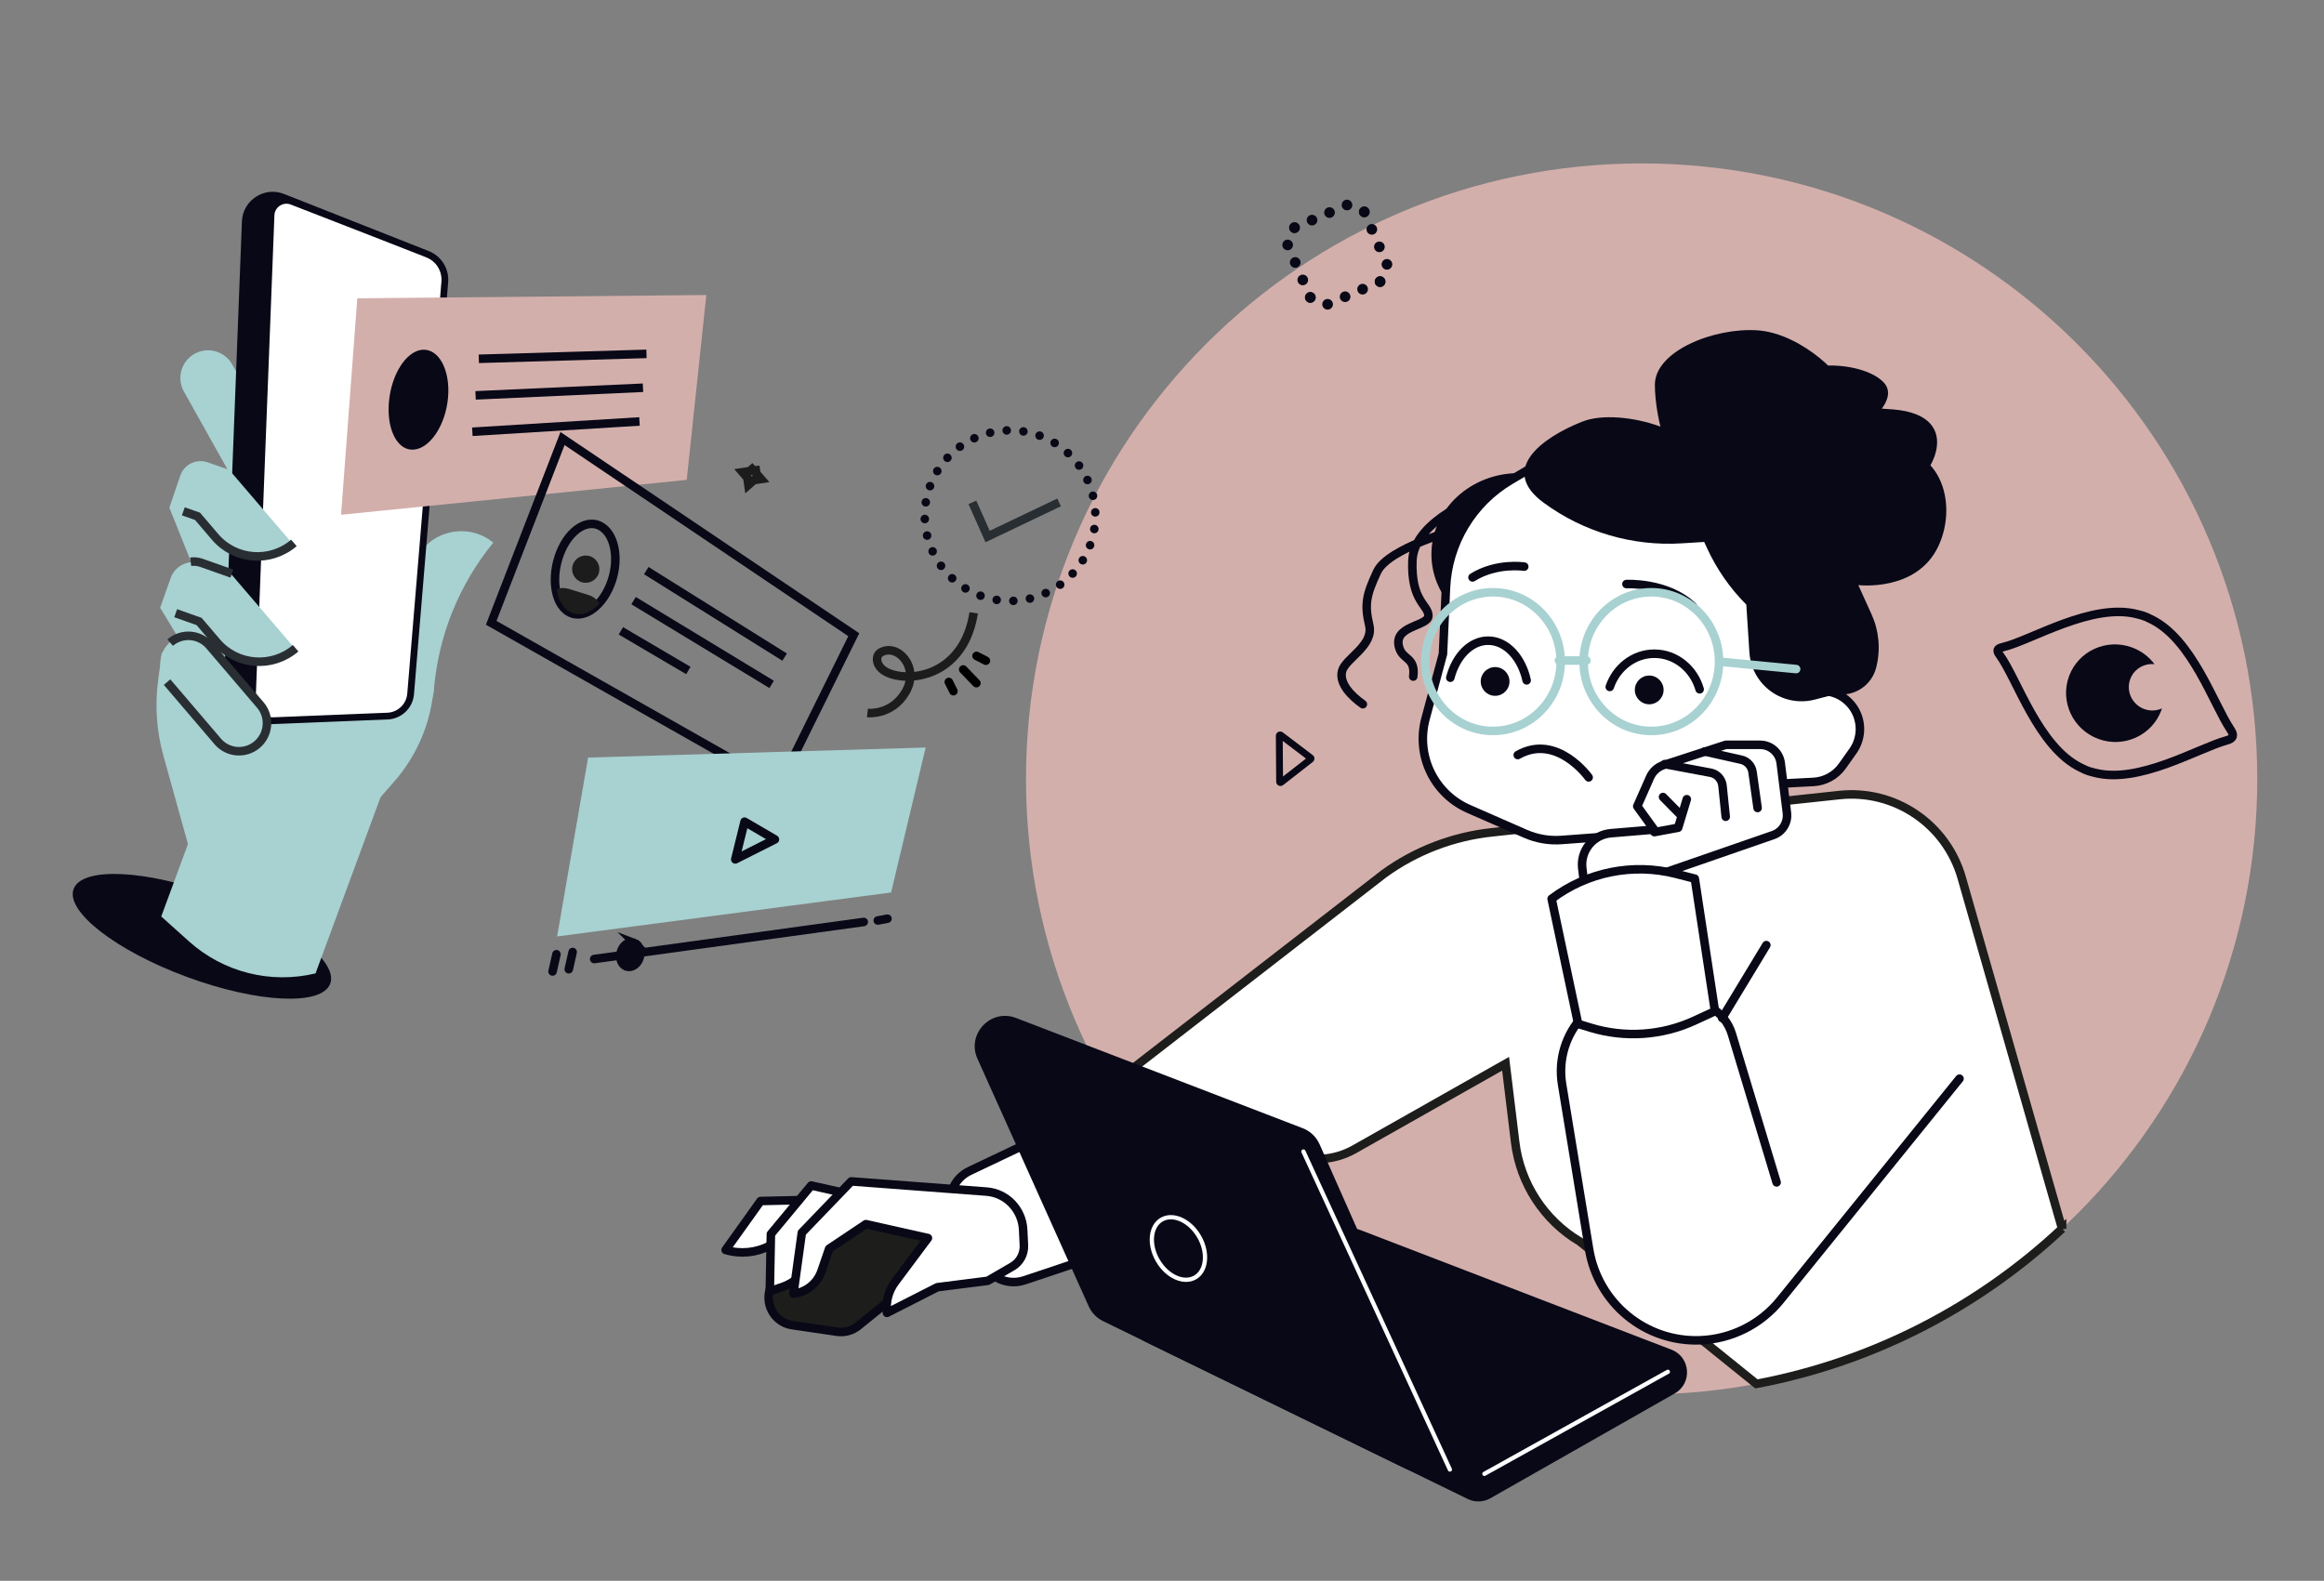 <?xml version="1.0" encoding="UTF-8"?>
<svg id="Layer_1" xmlns="http://www.w3.org/2000/svg" version="1.1" xmlns:xlink="http://www.w3.org/1999/xlink" viewBox="0 0 429.898 292.464">
  <rect x="0" y="0" width="429.898" height="292.464" fill="#808080" stroke="none"/>
  <!-- Generator: Adobe Illustrator 29.3.1, SVG Export Plug-In . SVG Version: 2.1.0 Build 151)  -->
  <defs>
    <style>
      .st0 {
        stroke-dasharray: 0 3.82;
      }

      .st0, .st1, .st2, .st3, .st4, .st5, .st6, .st7, .st8, .st9, .st10, .st11, .st12, .st13, .st14, .st15 {
        fill: none;
      }

      .st0, .st2, .st4, .st6, .st7, .st9, .st10, .st11, .st12, .st14 {
        stroke-linecap: round;
        stroke-linejoin: round;
      }

      .st0, .st2, .st6, .st7, .st8, .st9, .st10, .st13, .st14, .st16 {
        stroke: #080817;
      }

      .st0, .st2, .st10, .st14 {
        stroke-width: 1.972px;
      }

      .st17 {
        clip-path: url(#clippath-6);
      }

      .st18 {
        clip-path: url(#clippath-7);
      }

      .st19 {
        clip-path: url(#clippath-4);
      }

      .st1 {
        stroke: #1d1d1b;
      }

      .st1, .st3, .st4, .st6, .st7, .st8, .st12, .st13, .st15 {
        stroke-width: 1.578px;
      }

      .st2 {
        stroke-dasharray: 0 3.525;
      }

      .st20, .st16 {
        fill: #fff;
      }

      .st21 {
        fill: #a8d1d1;
      }

      .st3 {
        stroke: #292e33;
      }

      .st4 {
        stroke: #000;
      }

      .st22 {
        fill: #1c1c1c;
      }

      .st6 {
        stroke-dasharray: 0 3.099;
      }

      .st8, .st16, .st15 {
        stroke-miterlimit: 10;
      }

      .st23 {
        clip-path: url(#clippath-1);
      }

      .st24 {
        fill: #d3afab;
      }

      .st25 {
        clip-path: url(#clippath-5);
      }

      .st11 {
        stroke: #fff;
        stroke-width: .789px;
      }

      .st26 {
        clip-path: url(#clippath-8);
      }

      .st27 {
        clip-path: url(#clippath-3);
      }

      .st12 {
        stroke: #a8d1d1;
      }

      .st28 {
        fill: #1d1d1b;
      }

      .st14 {
        stroke-dasharray: 0 3.525;
      }

      .st29 {
        clip-path: url(#clippath-2);
      }

      .st16 {
        stroke-width: 1.578px;
      }

      .st30 {
        clip-path: url(#clippath);
      }

      .st31 {
        fill: #080817;
      }

      .st15 {
        stroke: #1c1c1c;
      }
    </style>
    <clipPath id="clippath">
      <rect class="st5" x="13.453" y="30.235" width="404.099" height="247.546"/>
    </clipPath>
    <clipPath id="clippath-1">
      <rect class="st5" x="13.453" y="30.235" width="404.099" height="247.546"/>
    </clipPath>
    <clipPath id="clippath-2">
      <rect class="st5" x="13.453" y="30.235" width="404.099" height="247.546"/>
    </clipPath>
    <clipPath id="clippath-3">
      <rect class="st5" x="13.453" y="30.235" width="404.099" height="247.546"/>
    </clipPath>
    <clipPath id="clippath-4">
      <rect class="st5" x="13.453" y="30.235" width="404.099" height="247.546"/>
    </clipPath>
    <clipPath id="clippath-5">
      <rect class="st5" x="13.453" y="30.235" width="404.099" height="247.546"/>
    </clipPath>
    <clipPath id="clippath-6">
      <rect class="st5" x="13.453" y="30.235" width="404.099" height="247.546"/>
    </clipPath>
    <clipPath id="clippath-7">
      <rect class="st5" x="13.453" y="30.235" width="404.099" height="247.546"/>
    </clipPath>
    <clipPath id="clippath-8">
      <rect class="st5" x="13.453" y="30.235" width="404.099" height="247.546"/>
    </clipPath>
  </defs>
  <g class="st30">
    <path class="st24" d="M303.672,257.995c62.894,0,113.88-50.986,113.88-113.88s-50.986-113.88-113.88-113.88-113.88,50.986-113.88,113.88,50.986,113.88,113.88,113.88"/>
    <path class="st31" d="M236.813,135.334c-.416,0-.806.331-.803.806l.031,4.242.031,4.24c.003.472.391.795.802.795.167,0,.338-.053.488-.171l2.509-1.959,2.969-2.321c.413-.323.409-.95-.009-1.266l-3.003-2.279-2.537-1.923c-.149-.113-.316-.164-.479-.164M237.286,137.084l1.777,1.347,2.518,1.912-2.489,1.945-1.759,1.373-.024-3.288-.024-3.289Z"/>
    <path class="st7" d="M412.584,134.94c-3.14-4.698-7.073-16.692-14.667-20.368-.146-.073-.295-.141-.443-.211-.186-.08-.36-.19-.551-.26-.082-.03-.166-.05-.249-.079-.082-.032-.159-.072-.241-.102-.191-.07-.394-.1-.588-.16-.158-.044-.316-.088-.474-.128-8.438-2.208-19.674,4.884-24.913,6.101-1.045.243-1.179.606-.542,1.469,3.194,4.328,7.132,17.018,14.982,20.819.147.073.295.141.444.21.186.081.36.191.551.261.082.03.167.05.25.079.081.032.158.071.24.102.191.07.394.099.588.159.158.044.316.088.474.129,8.194,2.144,19.027-4.483,24.445-5.981,1.274-.353,1.449-.912.695-2.04Z"/>
    <path class="st31" d="M396.638,131.178c-2.248-.829-3.404-3.307-2.582-5.534.693-1.878,2.571-2.962,4.49-2.764-1.02-1.361-2.43-2.457-4.149-3.091-4.716-1.74-9.936.638-11.659,5.31-1.724,4.672.701,9.87,5.417,11.61,4.715,1.739,9.935-.638,11.659-5.31.04-.108.066-.218.102-.327-.998.443-2.166.516-3.277.107"/>
    <line class="st2" x1="252.055" y1="53.5" x2="247.201" y2="55.596"/>
    <path class="st0" d="M242.386,55.027c.266.617.757,1.067,1.335,1.296"/>
    <line class="st14" x1="240.988" y1="51.791" x2="238.892" y2="46.936"/>
    <path class="st0" d="M239.462,42.122c-.617.266-1.067.757-1.296,1.336"/>
    <line class="st2" x1="242.698" y1="40.724" x2="247.552" y2="38.628"/>
    <path class="st0" d="M252.367,39.197c-.266-.616-.757-1.067-1.336-1.296"/>
    <line class="st2" x1="253.764" y1="42.433" x2="255.861" y2="47.288"/>
    <path class="st0" d="M255.291,52.102c.617-.266,1.067-.757,1.296-1.335"/>
    <path class="st10" d="M255.291,52.103h0M256.56,48.906h0M252.367,39.197h0M249.17,37.929h0M239.462,42.122h0M238.193,45.318h0M242.386,55.027h0M245.583,56.295h0"/>
    <path class="st20" d="M381.45,227.322l-18.567-64.918c-2.846-9.95-12.397-16.408-22.644-15.308l-64.301,6.897c-7.199.772-14.073,3.417-19.944,7.674l-45.669,35.399c-1.994,1.446-1.657,4.523.601,5.5l9.96,4.306,15.471,5.648,1.955.822c3.95,1.661,8.441,1.406,12.18-.691l28.019-15.845,1.766,14.503c.934,7.671,5.362,14.47,11.985,18.402l32.648,26.324c21.628-4.079,41.094-14.27,56.54-28.713"/>
    <path class="st1" d="M381.45,227.322l-18.567-64.918c-2.846-9.95-12.397-16.408-22.644-15.308l-64.301,6.897c-7.199.772-14.073,3.417-19.944,7.674l-45.669,35.399c-1.994,1.446-1.657,4.523.601,5.5l9.96,4.306,15.471,5.648,1.955.822c3.95,1.661,8.441,1.406,12.18-.691l28.019-15.845,1.766,14.503c.934,7.671,5.362,14.47,11.985,18.402l32.648,26.324c21.628-4.079,41.094-14.27,56.54-28.713Z"/>
    <path class="st31" d="M297.095,102.545c0,8.292-7.232,15.014-16.154,15.014s-16.154-6.722-16.154-15.014,7.233-15.013,16.154-15.013,16.154,6.722,16.154,15.013"/>
    <path class="st20" d="M267.479,108.719l-.557,12.267-3.233,12.01c-.891,3.311-.553,6.835.953,9.914,1.472,3.011,3.962,5.4,7.027,6.744l10.5,4.602c2.11.925,4.414,1.319,6.711,1.148l26.958-2.005c5.169-.385,9.714-3.574,11.841-8.31l.009-.021,7.752-.402c2.148-.111,4.127-1.202,5.37-2.961l1.95-2.757c1.595-2.256,1.724-5.238.33-7.624-1.412-2.417-4.121-3.765-6.896-3.433l-4.66-.74.193-17.532-15.768-20.036-30.961-4.046-5.599,3.314c-7.065,4.183-11.549,11.654-11.921,19.868"/>
    <path class="st7" d="M267.479,108.719l-.557,12.267-3.233,12.01c-.891,3.311-.553,6.835.953,9.914,1.472,3.011,3.962,5.4,7.027,6.744l10.5,4.602c2.11.925,4.414,1.319,6.711,1.148l26.958-2.005c5.169-.385,9.714-3.574,11.841-8.31l.009-.021,7.752-.402c2.148-.111,4.127-1.202,5.37-2.961l1.95-2.757c1.595-2.256,1.724-5.238.33-7.624-1.412-2.417-4.121-3.765-6.896-3.433l-4.66-.74.193-17.532-15.768-20.036-30.961-4.046-5.599,3.314c-7.065,4.183-11.549,11.654-11.921,19.868Z"/>
    <path class="st28" d="M174.775,232.684c-.626.159-11.693,9.106-16.026,12.623-1.099.892-2.513,1.281-3.907,1.077l-8.299-1.215c-3.027-.443-4.986-3.471-4.178-6.458l2.964-10.964,13.065-6.517,21.06,4.739-4.68,6.714Z"/>
    <path class="st7" d="M174.775,232.684c-.626.159-11.693,9.106-16.026,12.623-1.099.892-2.513,1.281-3.907,1.077l-8.299-1.215c-3.027-.443-4.986-3.471-4.178-6.458l2.964-10.964,13.065-6.517,21.06,4.739-4.68,6.714Z"/>
    <path class="st20" d="M149.997,221.991l-9.301.211-6.47,9.054c2.731.813,5.656.53,8.196-.793l5.351-2.787,2.224-5.685Z"/>
    <path class="st7" d="M149.997,221.991l-9.301.211-6.47,9.054c2.731.813,5.656.53,8.196-.793l5.351-2.787,2.224-5.685Z"/>
    <path class="st20" d="M158.93,221.327l-8.87-1.997-7.459,8.987-.202,10.585,2.333-.797c2.238-.765,4.048-2.426,4.988-4.579l1.751-4.01,7.459-8.189Z"/>
    <path class="st7" d="M158.93,221.327l-8.87-1.997-7.459,8.987-.202,10.585,2.333-.797c2.238-.765,4.048-2.426,4.988-4.579l1.751-4.01,7.459-8.189Z"/>
    <path class="st20" d="M293.507,167.207l-.81-6.515c-.409-3.29,1.987-6.261,5.273-6.537l8.011-.671-3.119-4.313,2.371-5.364c.476-1.077,1.385-1.9,2.5-2.263l11.502-3.743h6.367c1.931,0,3.559,1.446,3.798,3.372l1.145,9.211c.224,1.807-.84,3.525-2.552,4.118l-20.842,7.217.78,4.705s-7.017,4.705-14.424.784"/>
    <path class="st7" d="M293.507,167.207l-.81-6.515c-.409-3.29,1.987-6.261,5.273-6.537l8.011-.671-3.119-4.313,2.371-5.364c.476-1.077,1.385-1.9,2.5-2.263l11.502-3.743h6.367c1.931,0,3.559,1.446,3.798,3.372l1.145,9.211c.224,1.807-.84,3.525-2.552,4.118l-20.842,7.217.78,4.705s-7.017,4.705-14.424.784Z"/>
    <path class="st7" d="M325.125,149.487l-.935-6.64c-.159-1.133-.995-2.047-2.096-2.294l-6.768-1.518M319.227,151.11l-.594-5.733c-.123-1.181-.978-2.148-2.122-2.398l-8.582-1.61M307.628,147.457l3.3,3.348M306.029,153.951l4.399-.812,1.6-5.276"/>
    <path class="st20" d="M293.355,187.402l-.603.647c-3.14,3.366-4.543,8.004-3.798,12.552l5.003,30.527c1.637,9.991,10.423,17.204,20.513,16.84,5.79-.209,11.206-2.917,14.856-7.429l33.145-40.973"/>
    <path class="st7" d="M293.355,187.402l-.603.647c-3.14,3.366-4.543,8.004-3.798,12.552l5.003,30.527c1.637,9.991,10.423,17.204,20.513,16.84,5.79-.209,11.206-2.917,14.856-7.429l33.145-40.973"/>
    <path class="st20" d="M328.641,218.757l-8.271-27.442c-.638-2.115-2.096-3.921-4.08-5.054"/>
    <path class="st7" d="M328.641,218.757l-8.271-27.442c-.638-2.115-2.096-3.921-4.08-5.054"/>
    <path class="st16" d="M175.764,222.794l.299,4.352c.121,1.757.966,3.384,2.331,4.488l5.168,4.175c1.665,1.345,3.896,1.748,5.922,1.069l18.321-6.133-.33-8.54c-.183-4.719-3.253-8.83-7.71-10.324l-6.096-2.042-14.323,6.811c-2.338,1.112-3.759,3.55-3.581,6.144"/>
    <path class="st9" d="M175.764,222.794l.299,4.352c.121,1.757.966,3.384,2.331,4.488l5.168,4.175c1.665,1.345,3.896,1.748,5.922,1.069l18.321-6.133-.33-8.54c-.183-4.719-3.253-8.83-7.71-10.324l-6.096-2.042-14.323,6.811c-2.338,1.112-3.759,3.55-3.581,6.144Z"/>
    <path class="st20" d="M189.403,230.375l-.138-2.851c-.182-3.758-3.088-6.79-6.777-7.068l-25.029-1.886-9.135,9.492-1.555,11.272c2.372-.241,4.391-1.858,5.178-4.147l1.43-4.158,6.803-4.549,11.468,2.571-6.074,8.139c-1.215,1.628-1.756,3.675-1.506,5.704l9.329-4.746,9.329-1.186,4.555-2.649c1.379-.801,2.199-2.323,2.12-3.937"/>
    <path class="st7" d="M189.403,230.375l-.138-2.851c-.182-3.758-3.088-6.79-6.777-7.068l-25.029-1.886-9.135,9.492-1.555,11.272c2.372-.241,4.391-1.858,5.178-4.147l1.43-4.158,6.803-4.549,11.468,2.571-6.074,8.139c-1.215,1.628-1.756,3.675-1.506,5.704l9.329-4.746,9.329-1.186,4.555-2.649c1.379-.801,2.199-2.323,2.12-3.937Z"/>
    <path class="st20" d="M291.929,189.432l-4.905-23.145c6.571-4.958,15.043-6.656,23.019-4.615l3.468.888,3.728,24.518-3.749,1.734c-6.05,2.798-12.921,3.266-19.296,1.313l-2.265-.694Z"/>
    <path class="st7" d="M291.929,189.432l-4.905-23.145c6.571-4.958,15.043-6.656,23.019-4.615l3.468.888,3.728,24.518-3.749,1.734c-6.05,2.798-12.921,3.266-19.296,1.313l-2.265-.694Z"/>
    <path class="st31" d="M285.597,93.043h0c7.368,5.403,16.397,8.05,25.516,7.48l4.132-.258.538,1.17c1.781,3.876,4.238,7.406,7.254,10.423l.57,8.845c.123,1.915.815,3.75,1.985,5.272,2.368,3.078,6.347,4.441,10.105,3.46l3.925-1.025c3.399.545,6.646-1.618,7.454-4.965l.033-.137c.784-3.249.463-6.637-.906-9.654-1.195-2.632-2.451-5.407-2.451-5.407,0,0,10.832,1.33,14.824-7.222,3.785-8.111.19-19.385-10.832-17.864-11.023,1.52-1.172,8.421,4.941,7.032,4.181-.95,11.403-13.303-2.471-14.443-13.873-1.14-19.005,1.14-14.824,4.561,4.181,3.421,17.104-5.131,13.113-9.503-3.991-4.371-18.625-4.751-19.195,2.091-.57,6.842,12.543,3.611,12.543.38s-8.552-11.593-16.724-12.163c-7.972-.556-19.005,3.801-19.005,10.072s3.041,18.055,6.652,13.874c3.611-4.181-12.543-10.073-20.145-7.032-7.602,3.041-15.394,8.933-7.032,15.014"/>
    <path class="st7" d="M274.288,91.714s-12.719,4.383-13.015,11.982c-.295,7.599,2.958,8.183,2.958,10.229s-6.916,1.733-5.325,6.137c.74,2.045,2.958,1.608,2.515,5.114M269.851,97.851s-13.015,3.507-15.086,7.89c-2.071,4.384-2.367,6.138-1.479,9.936.887,3.8-4.437,6.138-5.029,8.476-.592,2.338,1.775,4.676,3.846,6.137"/>
    <path class="st31" d="M307.736,127.642c0,1.47-1.191,2.661-2.661,2.661s-2.66-1.191-2.66-2.661,1.191-2.66,2.66-2.66,2.661,1.191,2.661,2.66"/>
    <path class="st31" d="M279.229,126.074c0,1.47-1.191,2.661-2.661,2.661s-2.66-1.191-2.66-2.661,1.191-2.66,2.66-2.66,2.661,1.191,2.661,2.66"/>
    <path class="st7" d="M297.777,127.091c1.221-3.586,4.452-6.147,8.245-6.147,3.945,0,7.281,2.771,8.382,6.583"/>
    <path class="st7" d="M268.282,125.387c1.038-3.999,3.78-6.856,7.002-6.856,3.35,0,6.183,3.09,7.118,7.342"/>
    <path class="st7" d="M293.87,143.826s-5.878-8.257-13.114-4.134"/>
    <path class="st7" d="M281.958,104.832s-5.077-.799-9.567,1.997"/>
    <path class="st7" d="M300.864,108.056s7.607-.395,12.289,4.15"/>
    <path class="st12" d="M332.252,123.786l-14.261-1.381M317.992,122.405c0,7.084-5.608,12.827-12.526,12.827s-12.526-5.743-12.526-12.827,5.608-12.827,12.526-12.827,12.526,5.743,12.526,12.827ZM288.7,122.405c0,7.084-5.608,12.827-12.526,12.827s-12.526-5.743-12.526-12.827,5.608-12.827,12.526-12.827,12.526,5.743,12.526,12.827Z"/>
  </g>
  <line class="st12" x1="288.364" y1="122.206" x2="293.473" y2="122.206"/>
  <g class="st23">
    <path class="st31" d="M275.694,277.194l34.104-19.392c3.296-1.874,2.931-6.737-.608-8.098l-57.539-22.131c-.988-.38-2.079-.399-3.079-.053l-36.112,12.476c-3.781,1.306-4.098,6.53-.503,8.284l59.548,29.048c1.333.65,2.901.6,4.19-.133"/>
  </g>
  <line class="st11" x1="308.524" y1="253.796" x2="274.588" y2="272.675"/>
  <g class="st29">
    <path class="st31" d="M267.4,264.295l-23.303-52.598c-.604-1.364-1.727-2.431-3.119-2.967l-53.024-20.394c-4.68-1.8-9.195,2.97-7.14,7.544l20.575,45.795c.538,1.199,1.48,2.171,2.661,2.746l55.752,27.196c4.709,2.297,9.72-2.533,7.598-7.323"/>
    <path class="st11" d="M214.164,233.193c1.708,2.954,4.805,4.362,6.918,3.143,2.113-1.219,2.441-4.602.733-7.557-1.707-2.955-4.805-4.362-6.918-3.144-2.113,1.219-2.441,4.602-.733,7.557ZM241.108,213.041l27.094,58.837"/>
  </g>
  <line class="st7" x1="326.741" y1="174.859" x2="318.572" y2="188.35"/>
  <g class="st27">
    <path class="st21" d="M45.775,93.429l-11.758-20.99c-1.383-2.469-.503-5.591,1.967-6.975,2.469-1.383,5.592-.503,6.974,1.967l11.757,20.99-8.94,5.008Z"/>
    <path class="st31" d="M13.617,164.473c-1.531,4.151,7.854,11.436,20.963,16.273,13.109,4.836,24.977,5.392,26.508,1.24,1.531-4.151-7.854-11.436-20.962-16.273-13.109-4.836-24.977-5.391-26.509-1.24"/>
    <path class="st21" d="M35.758,159.732l-5.539-19.938c-1.267-4.56-1.593-9.33-.957-14.02l.684-5.041,50.332,6.738-.294,1.933c-.853,5.615-3.289,10.871-7.024,15.149l-15.456,17.707-21.746-2.53Z"/>
    <path class="st21" d="M38.335,146.502l-8.507,23.058,5.137,4.614c6.351,5.705,15.105,7.917,23.404,5.915l13.568-36.777-33.601,3.19Z"/>
  </g>
  <polygon class="st21" points="29.625 112.433 44.822 137.562 55.794 129.915 42.627 108.934 29.625 112.433"/>
  <polygon class="st21" points="31.331 93.925 44.237 126.183 56.047 97.052 38.62 90.977 31.331 93.925"/>
  <g class="st19">
    <path class="st21" d="M69.256,136.062l.811-9.465c.709-8.271,3.096-16.2,7-23.387,2.812-5.177,9.621-6.548,14.186-2.822-6.326,7.75-10.121,17.116-10.976,27.084-.448,5.227-5.049,9.101-10.276,8.654l-.745-.064Z"/>
    <path class="st31" d="M71.699,133.111l-25.038,1.009c-2.977.12-5.424-2.324-5.309-5.3l3.399-87.85c.152-3.927,4.136-6.526,7.791-5.084l26.767,10.564c2.339.924,3.797,3.269,3.59,5.775l-6.316,76.205c-.213,2.57-2.308,4.577-4.884,4.681"/>
    <path class="st20" d="M81.653,52.122c.163-1.971-.963-3.783-2.803-4.509,0,0-17.907-7.019-25.066-9.77-1.425-.547-2.964.469-3.023,1.994l-3.464,89.521c-.073,1.882,1.474,3.426,3.356,3.35l20.995-.846c1.943-.079,3.528-1.599,3.689-3.536l6.316-76.204Z"/>
  </g>
  <path class="st4" d="M180.644,121.348l1.729.891M175.511,126.169l.856,1.712M178.171,123.859l2.443,2.532"/>
  <g class="st25">
    <path class="st15" d="M180.111,113.385c-1.479,9.535-8.544,12.28-13.421,11.718-4.877-.562-4.979-3.62-3.879-4.323,3.091-1.974,7.427,2.596,4.708,7.253-2.569,4.4-7.063,3.879-7.063,3.879M139.713,86.266l.195,1.342.886,1.021-1.337.202-1.02.894-.195-1.342-.886-1.021,1.337-.201,1.02-.894Z"/>
    <path class="st21" d="M40.205,136.902l-9.31-10.868c-1.841-2.149-1.591-5.384.558-7.225,2.149-1.841,5.384-1.591,7.225.558l9.309,10.868c1.841,2.149,1.591,5.384-.558,7.225-2.149,1.841-5.384,1.591-7.224-.558"/>
    <path class="st21" d="M40.005,118.752l-3.25-3.795-7.13-2.524,1.944-5.49c.815-2.303,3.343-3.509,5.646-2.694l5.542,1.962,11.698,13.657c-4.298,3.682-10.767,3.182-14.449-1.116"/>
    <path class="st21" d="M39.669,99.492l-3.229-3.77-5.109-1.797,2.024-5.94c.706-2.073,2.965-3.175,5.033-2.455l4.011,1.396,11.72,13.682c-4.298,3.682-10.767,3.182-14.449-1.116"/>
    <path class="st3" d="M54.368,100.445h0c-4.342,3.73-10.869,3.232-14.579-1.112l-3.254-3.81-2.623-.922M35.276,103.926c.664-.083,1.357-.017,2.03.222l5.59,1.979M54.685,119.93h0c-4.342,3.73-10.869,3.232-14.579-1.112l-3.276-3.836-4.33-1.533M31.476,118.886h0c2.171-1.865,5.435-1.616,7.29.556l9.382,10.985c1.855,2.172,1.599,5.445-.572,7.31-2.171,1.865-5.434,1.616-7.29-.556l-9.381-10.985"/>
    <path class="st6" d="M200.299,103.651c-3.588,5.869-10.677,8.798-17.443,7.023"/>
    <path class="st6" d="M178.594,108.862c-5.869-3.588-8.798-10.677-7.024-17.443"/>
    <path class="st6" d="M173.383,87.156c3.588-5.869,10.676-8.797,17.443-7.023"/>
    <path class="st6" d="M195.088,81.946c5.869,3.588,8.798,10.676,7.024,17.442"/>
    <path class="st7" d="M201.647,100.865h0M192.303,80.598h0M172.036,89.942h0M181.379,110.209h0"/>
  </g>
  <polyline class="st3" points="179.876 92.942 182.688 99.264 195.915 92.947"/>
  <polygon class="st24" points="127.031 88.784 63.087 95.239 66.094 55.192 130.656 54.58 127.031 88.784"/>
  <path class="st13" d="M87.375,79.88l30.918-1.907M87.974,73.148l30.968-1.411M88.57,66.382l31.018-.914"/>
  <g class="st17">
    <path class="st31" d="M82.886,73.482c-.419,5.024-3.208,9.347-6.227,9.69-3.016.361-5.131-3.497-4.726-8.653.403-5.174,3.183-9.583,6.214-9.813,3.032-.211,5.156,3.733,4.739,8.776"/>
    <path class="st13" d="M112.843,108.321c-1.753,4.251-5.226,6.424-7.761,4.825-2.536-1.616-3.186-6.507-1.447-10.894,1.74-4.371,5.221-6.469,7.772-4.716,2.549,1.736,3.191,6.551,1.436,10.786ZM114.855,116.712l12.475,7.336M117.202,111.124l25.536,15.497M119.552,105.566l25.589,16.007M144.114,145.41l-53.247-30.185,13.188-34.088,53.879,36.293-13.82,27.981Z"/>
  </g>
  <polygon class="st21" points="164.837 165.12 103.055 173.257 108.789 140.156 171.234 138.298 164.837 165.12"/>
  <path class="st7" d="M105.929,176.132l-.718,3.192M102.933,176.544l-.718,3.192M162.372,170.303l1.793-.335M159.775,170.572l-41.442,5.702M109.915,177.433l4.792-.654"/>
  <g class="st18">
    <path class="st31" d="M117.329,174.434c-.035-.013-.071-.025-.108-.036-.963-.272-2.025.502-2.371,1.729-.332,1.181.119,2.352,1.011,2.681.036.013.071.024.108.035.963.272,2.025-.504,2.37-1.731.333-1.181-.119-2.35-1.011-2.679M116.972,175.404c.331.123.565.739.371,1.428-.198.702-.74,1.116-1.123,1.007-.332-.123-.567-.74-.372-1.429.103-.366.31-.684.568-.873.107-.078.318-.201.525-.142l.031.009Z"/>
    <path class="st8" d="M117.329,174.434c-.035-.013-.071-.025-.108-.036-.963-.272-2.025.502-2.371,1.729-.332,1.181.119,2.352,1.011,2.681.036.013.071.024.108.035.963.272,2.025-.504,2.37-1.731.333-1.181-.119-2.35-1.011-2.679ZM116.972,175.404c.331.123.565.739.371,1.428-.198.702-.74,1.116-1.123,1.007-.332-.123-.567-.74-.372-1.429.103-.366.31-.684.568-.873.107-.078.318-.201.525-.142l.031.009Z"/>
  </g>
  <polygon class="st7" points="137.732 152.019 136.011 158.998 143.347 155.299 137.732 152.019"/>
  <g class="st26">
    <path class="st22" d="M105.25,113.131c1.735,1.093,3.911.411,5.661-1.495-.465-.719-1.174-1.285-2.057-1.558-.659-.204-2.956-.914-3.615-1.118-.769-.237-1.556-.216-2.268.012.289,1.858,1.064,3.388,2.279,4.16"/>
    <path class="st22" d="M107.606,107.711c1.331.412,2.744-.333,3.156-1.664.412-1.331-.333-2.744-1.664-3.156-1.331-.412-2.744.333-3.155,1.664-.412,1.331.333,2.744,1.664,3.156"/>
  </g>
</svg>